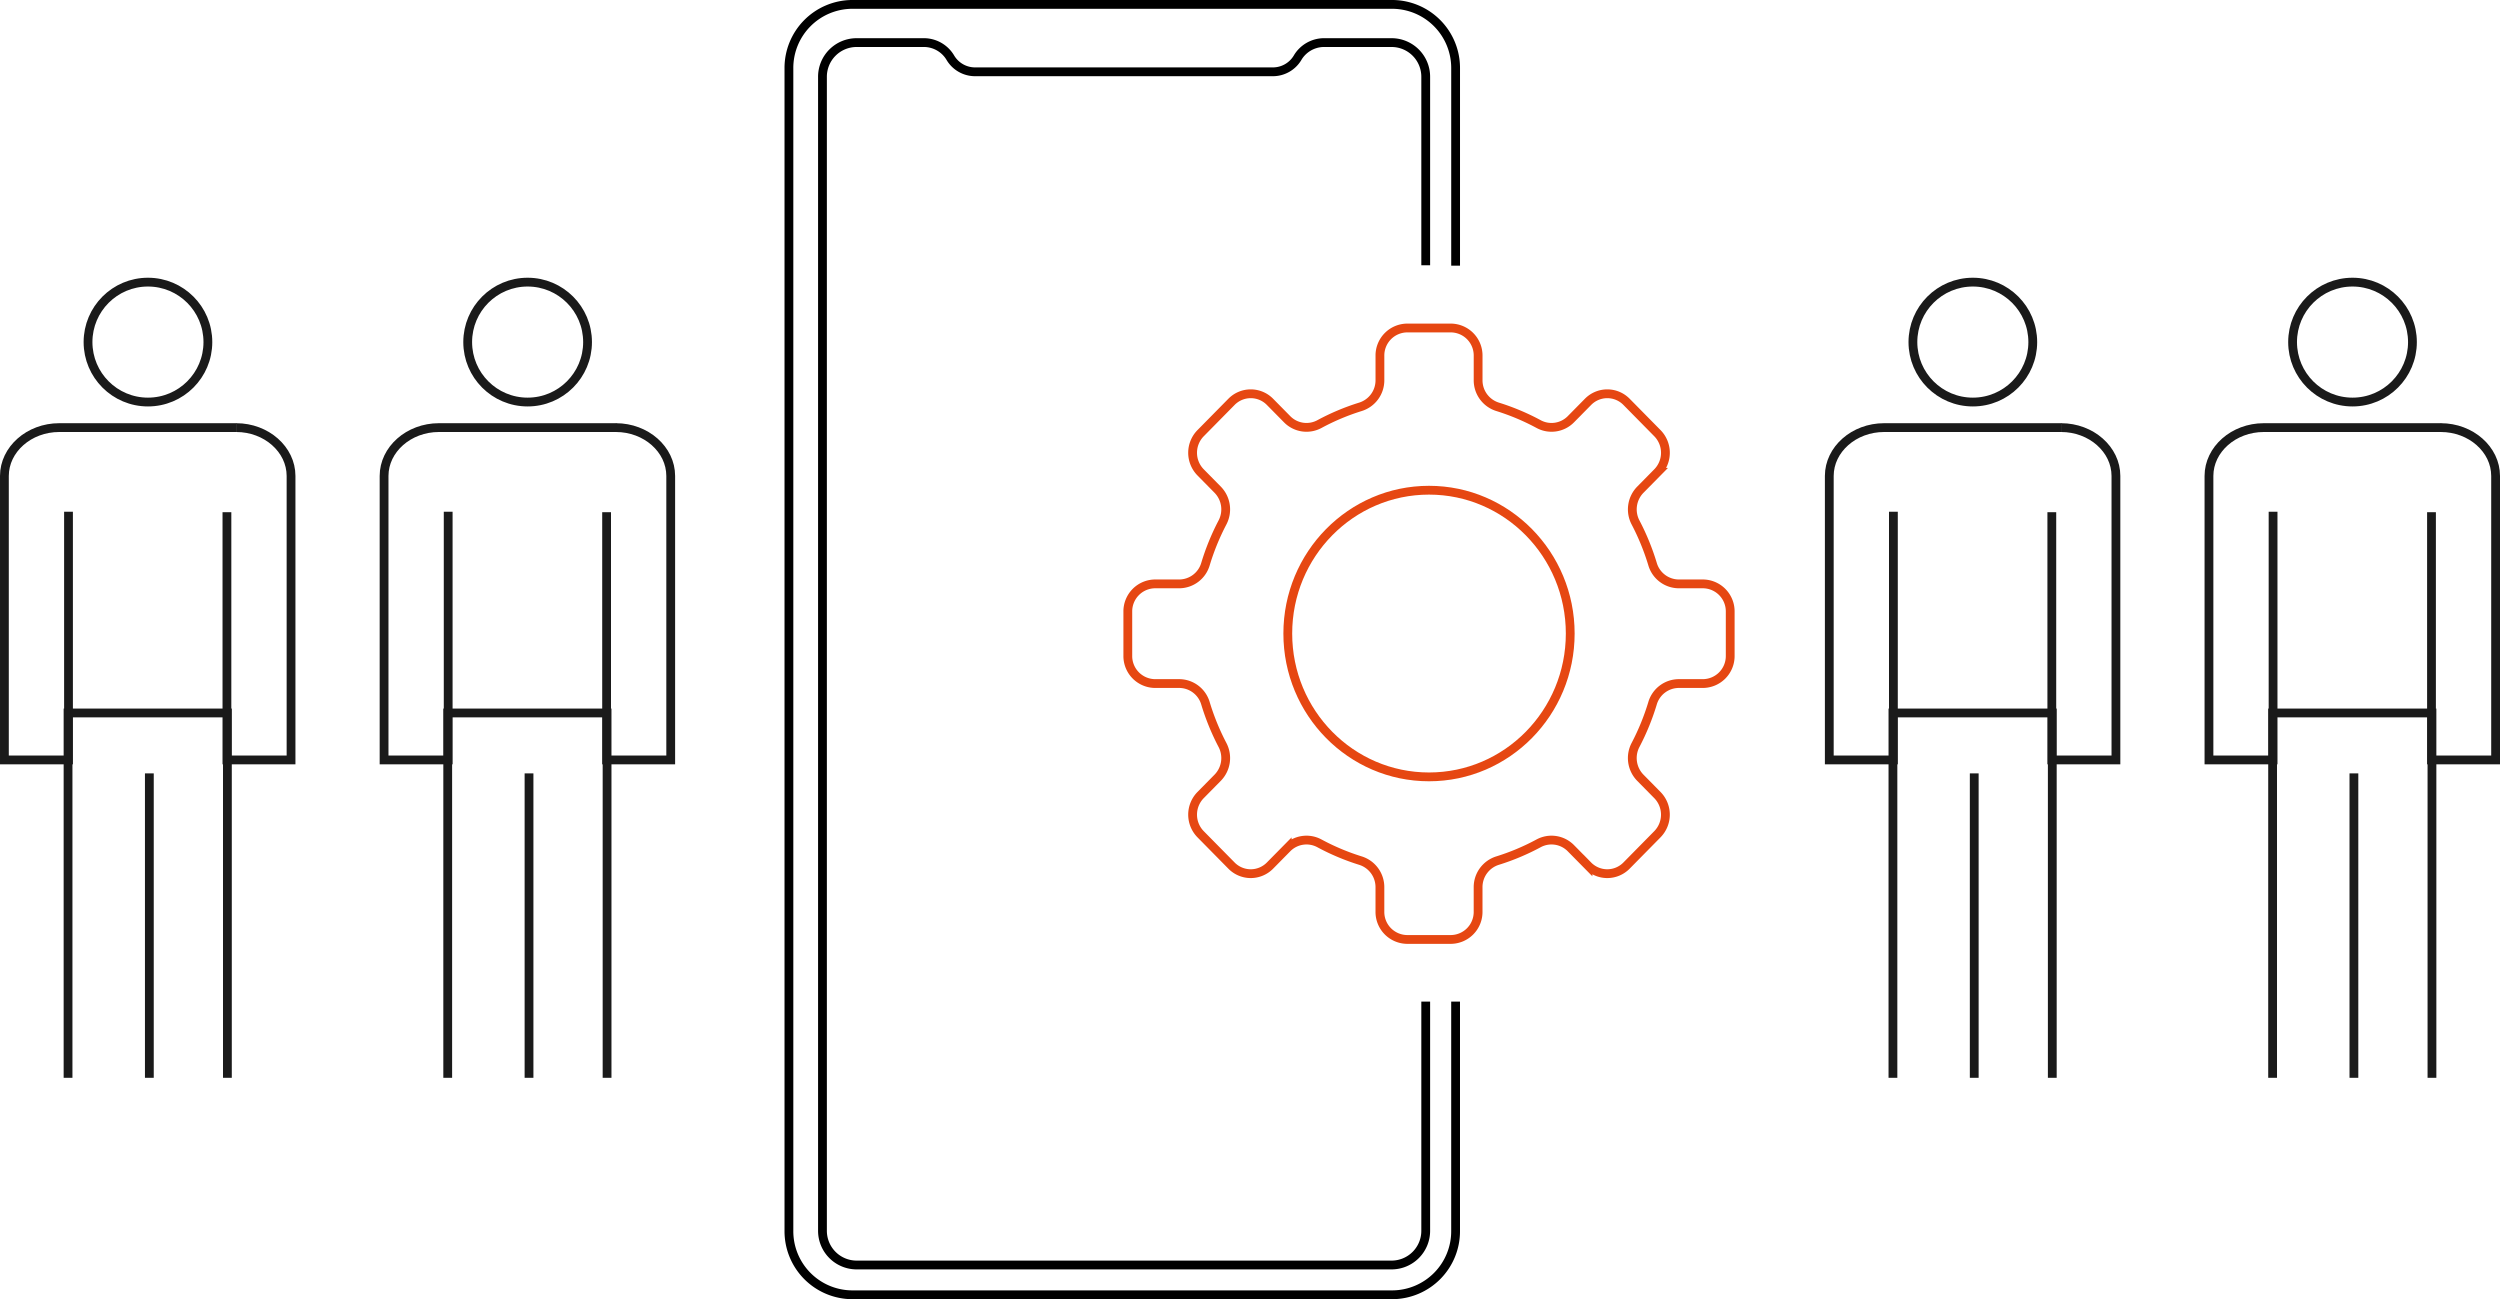 <svg xmlns="http://www.w3.org/2000/svg" width="568.206" height="295.276" viewBox="0 0 568.206 295.276"><defs><style>.a,.b,.c{fill:none;stroke-miterlimit:10;stroke-width:2px;}.a{stroke:#1a1a1a;}.b{stroke:#000;}.c{stroke:#e64712;}</style></defs><g transform="translate(-339 -440.972)"><g transform="translate(340 505.095)"><path class="a" d="M610.394,78.9H570.059c-6.863,0-12.459,4.965-12.459,10.986v64.542h14.571V98.019" transform="translate(-557.6 -45.837)"/><ellipse class="a" cx="13.621" cy="13.627" rx="13.621" ry="13.627" transform="translate(19.006)"/><path class="a" d="M607.612,78.9c6.863,0,12.46,4.965,12.46,10.986v64.542H605.5v-56.3" transform="translate(-554.923 -45.837)"/><path class="a" d="M588.8,218.8" transform="translate(-555.856 -37.957)"/><path class="a" d="M571.3,223.222V140.3h36.217v82.922" transform="translate(-556.834 -42.379)"/><line class="a" y2="69.189" transform="translate(32.944 111.654)"/><g transform="translate(86.293)"><path class="a" d="M610.394,78.9H570.059c-6.863,0-12.459,4.965-12.459,10.986v64.542h14.571V98.019" transform="translate(-557.6 -45.837)"/><ellipse class="a" cx="13.621" cy="13.627" rx="13.621" ry="13.627" transform="translate(19.006)"/><path class="a" d="M607.612,78.9c6.863,0,12.46,4.965,12.46,10.986v64.542H605.5v-56.3" transform="translate(-554.923 -45.837)"/><path class="a" d="M588.8,218.8" transform="translate(-555.856 -37.957)"/><path class="a" d="M571.3,223.222V140.3h36.217v82.922" transform="translate(-556.834 -42.379)"/><line class="a" y2="69.189" transform="translate(32.944 111.654)"/></g><g transform="translate(501.058)"><path class="a" d="M610.394,78.9H570.059c-6.863,0-12.459,4.965-12.459,10.986v64.542h14.571V98.019" transform="translate(-557.6 -45.837)"/><ellipse class="a" cx="13.621" cy="13.627" rx="13.621" ry="13.627" transform="translate(19.006)"/><path class="a" d="M607.612,78.9c6.863,0,12.46,4.965,12.46,10.986v64.542H605.5v-56.3" transform="translate(-554.923 -45.837)"/><path class="a" d="M588.8,218.8" transform="translate(-555.856 -37.957)"/><path class="a" d="M571.3,223.222V140.3h36.217v82.922" transform="translate(-556.834 -42.379)"/><line class="a" y2="69.189" transform="translate(32.944 111.654)"/></g><g transform="translate(414.765)"><path class="a" d="M610.394,78.9H570.059c-6.863,0-12.459,4.965-12.459,10.986v64.542h14.571V98.019" transform="translate(-557.6 -45.837)"/><ellipse class="a" cx="13.621" cy="13.627" rx="13.621" ry="13.627" transform="translate(19.006)"/><path class="a" d="M607.612,78.9c6.863,0,12.46,4.965,12.46,10.986v64.542H605.5v-56.3" transform="translate(-554.923 -45.837)"/><path class="a" d="M588.8,218.8" transform="translate(-555.856 -37.957)"/><path class="a" d="M571.3,223.222V140.3h36.217v82.922" transform="translate(-556.834 -42.379)"/><line class="a" y2="69.189" transform="translate(32.944 111.654)"/></g></g><g transform="translate(518.31 441.972)"><path class="b" d="M306.839,4459.6v52.12a14.447,14.447,0,0,1-14.3,14.511H169.614a14.447,14.447,0,0,1-14.3-14.511V4247.461a14.447,14.447,0,0,1,14.3-14.511H292.542a14.447,14.447,0,0,1,14.3,14.511v44.876" transform="translate(-155.317 -4232.95)"/><path class="b" d="M302.556,4294.921v-42.782a7.765,7.765,0,0,0-7.708-7.821H279.326a7,7,0,0,0-5.922,3.492,6.536,6.536,0,0,1-5.559,3.148h-67.74a6.537,6.537,0,0,1-5.559-3.148,7,7,0,0,0-5.921-3.492H173.156a7.764,7.764,0,0,0-7.708,7.821v262.188a7.766,7.766,0,0,0,7.708,7.822H294.848a7.767,7.767,0,0,0,7.708-7.822v-52.045" transform="translate(-157.825 -4235.637)"/><g transform="translate(77.02 73.546)"><path class="c" d="M394.59,4403.764V4393.7a6.249,6.249,0,0,0-6.2-6.293h-5.512a6.246,6.246,0,0,1-5.942-4.508,54.069,54.069,0,0,0-3.843-9.413,6.4,6.4,0,0,1,1.056-7.467l3.9-3.958a6.36,6.36,0,0,0,0-8.9l-7.013-7.117a6.135,6.135,0,0,0-8.769,0l-3.9,3.956a6.169,6.169,0,0,1-7.357,1.07,52.417,52.417,0,0,0-9.273-3.9,6.311,6.311,0,0,1-4.443-6.029v-5.6a6.246,6.246,0,0,0-6.2-6.291h-9.917a6.247,6.247,0,0,0-6.2,6.291v5.6a6.311,6.311,0,0,1-4.443,6.029,52.394,52.394,0,0,0-9.273,3.9A6.169,6.169,0,0,1,293.9,4350l-3.9-3.956a6.135,6.135,0,0,0-8.769,0l-7.013,7.117a6.36,6.36,0,0,0,0,8.9l3.9,3.958a6.405,6.405,0,0,1,1.055,7.467,54.083,54.083,0,0,0-3.842,9.413,6.247,6.247,0,0,1-5.942,4.508h-5.513a6.249,6.249,0,0,0-6.2,6.293v10.068a6.247,6.247,0,0,0,6.2,6.293h5.513a6.245,6.245,0,0,1,5.942,4.51,54.132,54.132,0,0,0,3.842,9.415,6.4,6.4,0,0,1-1.055,7.465l-3.9,3.957a6.362,6.362,0,0,0,0,8.9l7.013,7.118a6.134,6.134,0,0,0,8.769,0l3.9-3.956a6.171,6.171,0,0,1,7.357-1.072,52.365,52.365,0,0,0,9.273,3.9,6.311,6.311,0,0,1,4.443,6.031v5.593a6.248,6.248,0,0,0,6.2,6.3h9.917a6.247,6.247,0,0,0,6.2-6.3v-5.593a6.311,6.311,0,0,1,4.443-6.031,52.388,52.388,0,0,0,9.273-3.9,6.172,6.172,0,0,1,7.357,1.072l3.9,3.956a6.134,6.134,0,0,0,8.769,0l7.013-7.118a6.362,6.362,0,0,0,0-8.9l-3.9-3.957a6.4,6.4,0,0,1-1.056-7.465,54.182,54.182,0,0,0,3.843-9.415,6.244,6.244,0,0,1,5.942-4.51h5.512A6.247,6.247,0,0,0,394.59,4403.764Z" transform="translate(-257.674 -4329.248)"/><ellipse class="c" cx="32.097" cy="32.577" rx="32.097" ry="32.577" transform="translate(36.362 36.87)"/></g></g></g></svg>